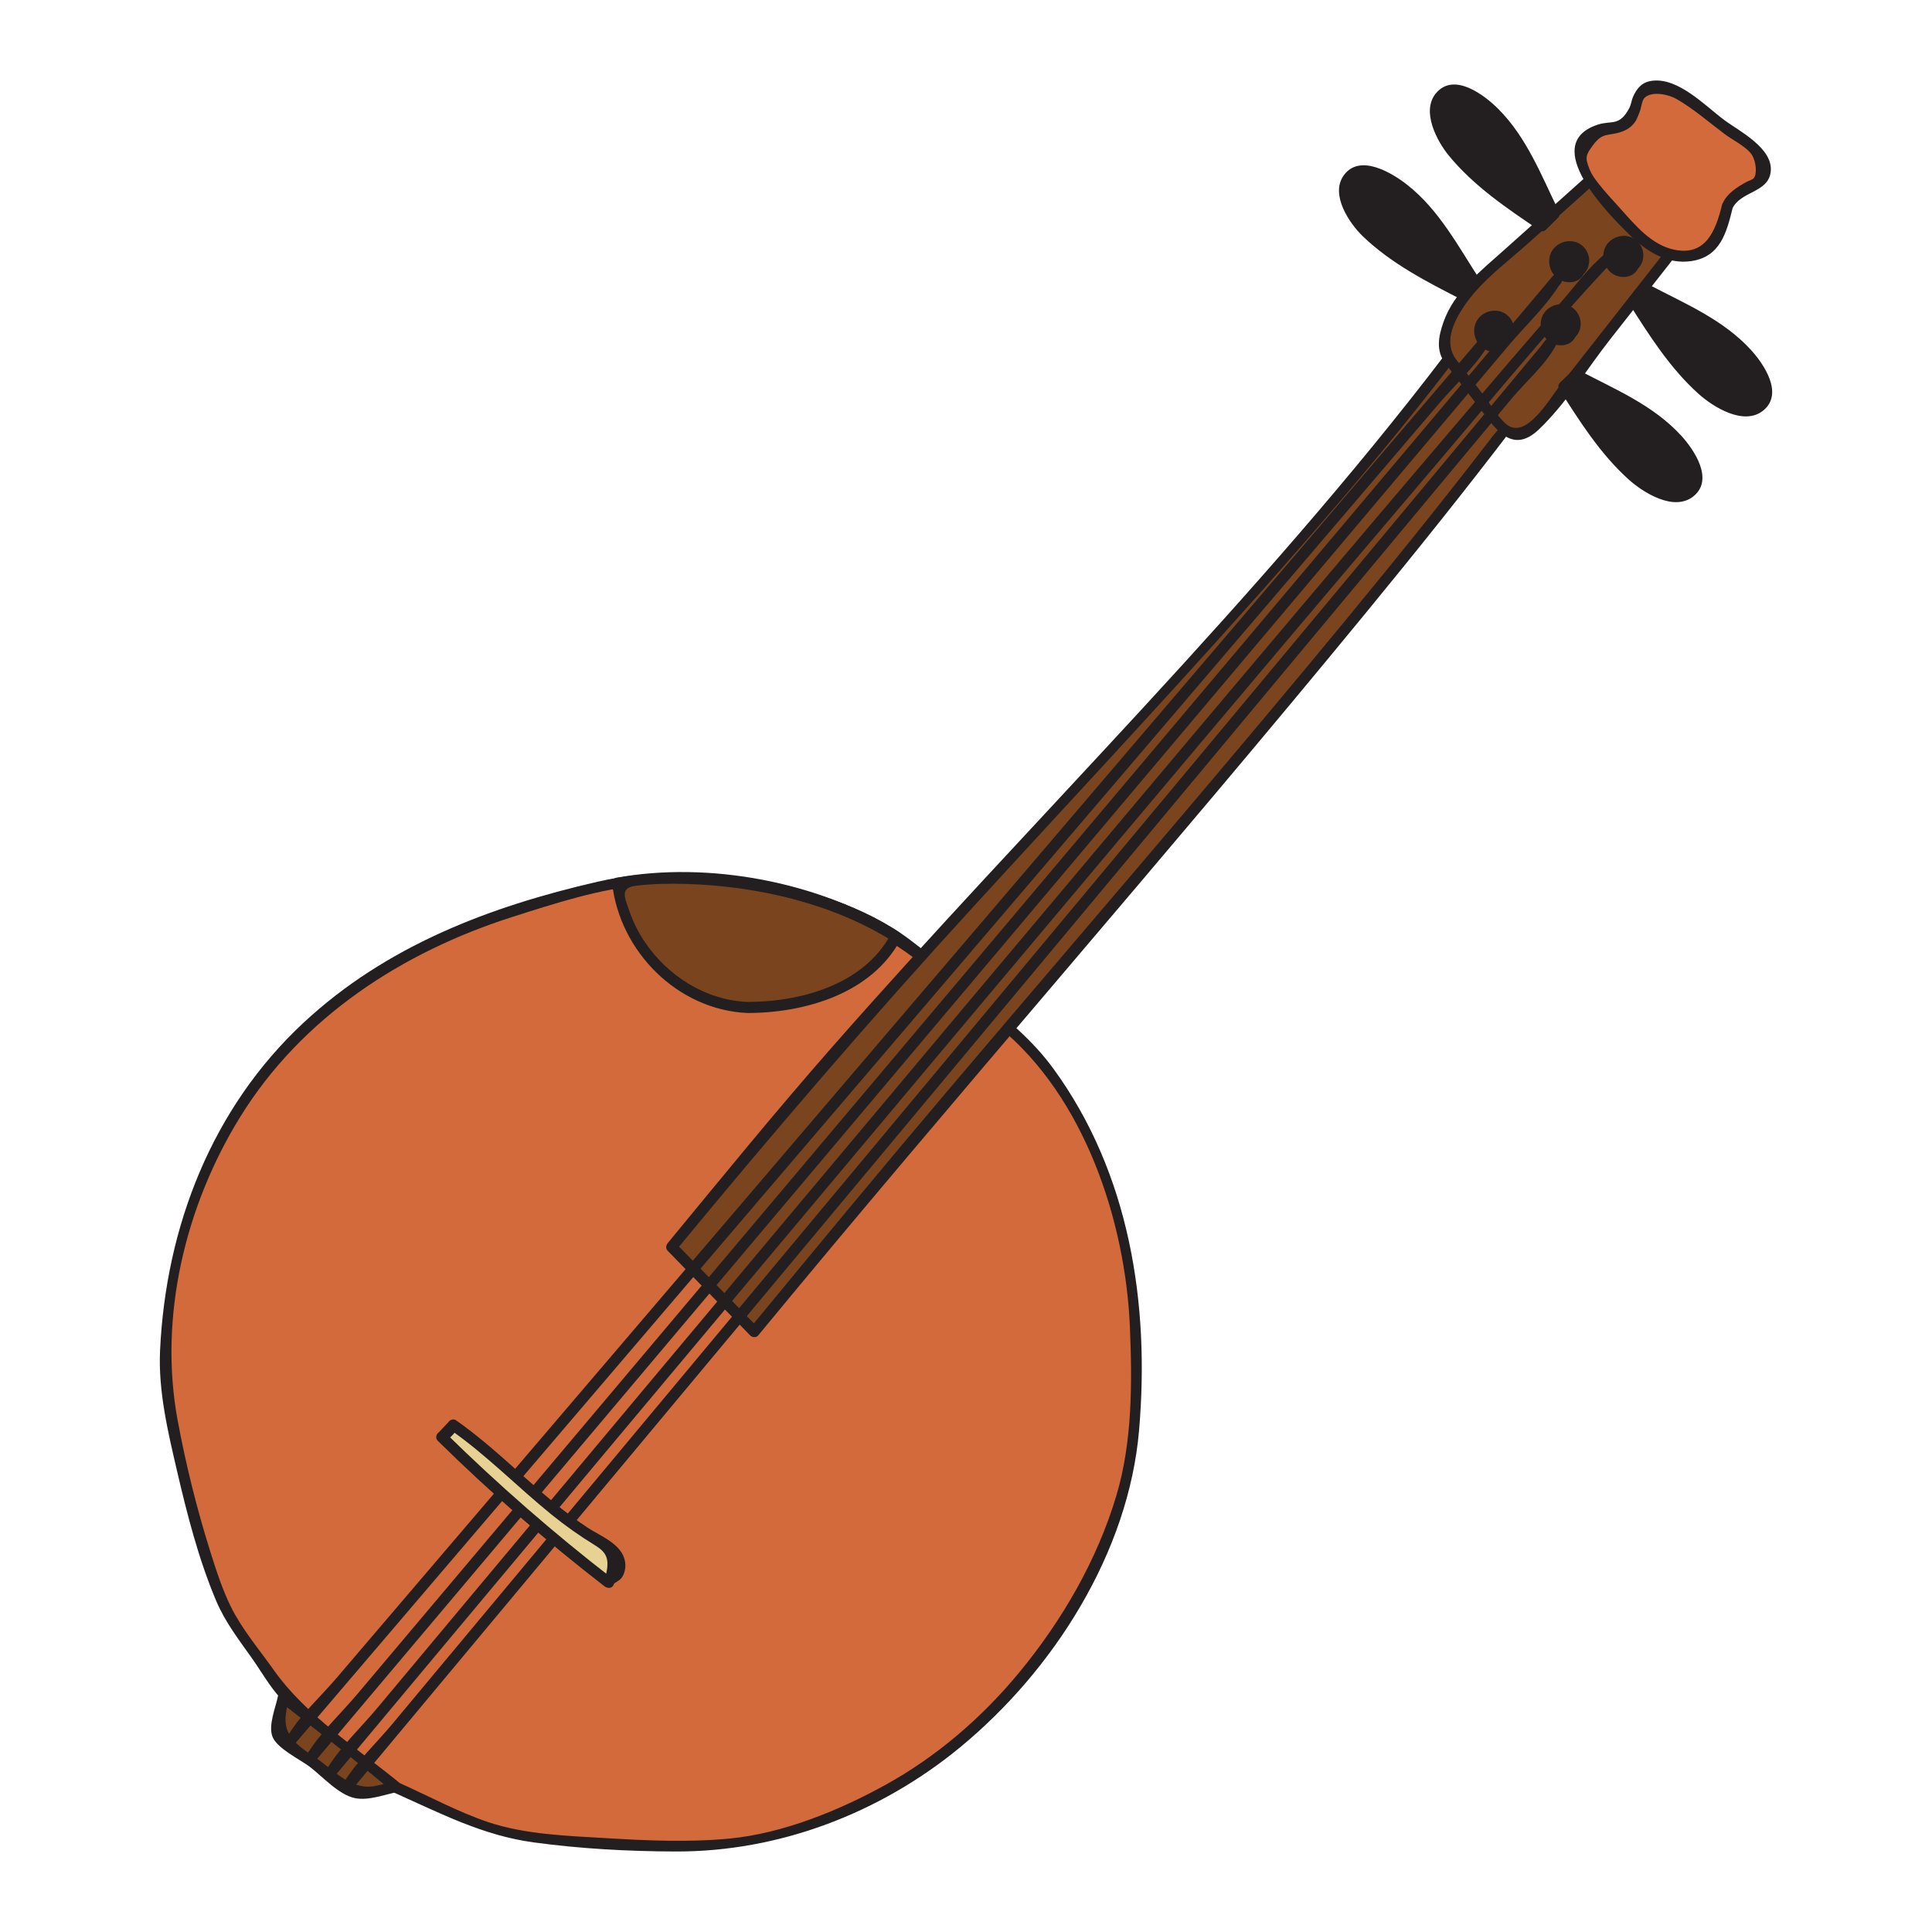 <?xml version="1.0" encoding="utf-8"?>
<!--Designed by Vexels.com - 2018 All Rights Reserved - https://vexels.com/terms-and-conditions/-->
<svg version="1.1" id="Layer_1" xmlns="http://www.w3.org/2000/svg" xmlns:xlink="http://www.w3.org/1999/xlink" x="0px" y="0px"
	 viewBox="0 0 1200 1200" enable-background="new 0 0 1200 1200" xml:space="preserve">
<g>
	<g>
		<g>
			<path fill="#7A451E" d="M246.797,1109.518c-5.944,1.177-11.888,2.355-17.832,3.532c-2.486,0.492-5.05,0.986-7.536,0.495
				c-2.903-0.573-5.368-2.418-7.722-4.211c-13.036-9.93-26.071-19.86-39.107-29.79c-0.96-0.731-1.963-1.517-2.415-2.636
				c-0.492-1.218-0.239-2.595,0.021-3.883c1.263-6.249,2.525-12.497,3.788-18.746L246.797,1109.518z"/>
		</g>
		<g>
			<g>
				<path fill="#231F20" d="M245.884,1106.205c-5.438,1.077-12.315,3.732-17.832,3.532c-11.209-0.406-19.466-8.593-27.818-14.955
					c-5.491-4.183-12.731-8.161-17.381-13.24c-7.855-8.582-5.617-16.094-3.545-26.35c-1.914,0.505-3.828,1.011-5.742,1.516
					c23.601,18.413,47.202,36.826,70.802,55.239c3.446,2.689,8.343-2.14,4.859-4.859c-23.601-18.413-47.202-36.826-70.802-55.239
					c-1.848-1.442-5.175-1.293-5.742,1.516c-1.41,6.979-6.185,18.201-3.463,25.276c2.845,7.394,17.194,14.188,23.201,18.764
					c7.972,6.073,17.925,17.379,28.095,19.452c8.486,1.73,18.95-2.394,27.195-4.027
					C252.044,1111.973,250.209,1105.348,245.884,1106.205z"/>
			</g>
		</g>
	</g>
	<g>
		<g>
			<path fill="#D36A3B" d="M246.521,1110.455c17.035,7.618,34.071,15.235,51.106,22.853c26.411,11.81,138.676,16.865,166.833,10.463
				c64.739-14.719,109.775-40.417,148.219-77.723c38.444-37.306,73.139-92.909,86.42-144.806
				c6.916-27.024,7.883-77.952,5.284-111.591c-5.235-67.741-42.276-143.207-79.114-172.225l-56.933-46.822
				c-35.584-30.542-113.801-50.408-173.386-43.878c-26.555,2.91-97.107,24.002-122.288,36.006
				c-48.357,23.051-93.27,58.055-122.453,102.979s-45.701,94.073-47.644,160.436c-0.845,28.864,25.789,138.041,42.476,161.674
				c10.763,15.244,21.526,30.488,32.29,45.732L246.521,1110.455z"/>
		</g>
		<g>
			<g>
				<path fill="#231F20" d="M244.787,1113.422c28.855,12.903,55.154,26.628,86.606,30.912c29.221,3.98,58.898,5.589,88.376,5.666
					c64.252,0.168,126.884-23.815,176.502-64.657c58.077-47.806,104.701-120.957,111.225-196.916
					c6.747-78.55-5.81-159.679-53.236-224.69c-12.928-17.722-29.064-30.798-45.805-44.566c-14.365-11.814-28.4-24.263-43.263-35.455
					c-28.053-21.123-64.566-31.809-98.725-37.521c-31.821-5.32-63.84-5.765-95.333,1.474
					c-67.207,15.449-131.271,39.835-182.531,87.495c-56.961,52.961-85.599,126.798-89.187,203.596
					c-1.175,25.146,4.841,50.41,10.51,74.752c6.351,27.27,13.436,55.002,24.367,80.85c5.607,13.26,14.174,24.247,22.458,35.98
					c6.913,9.79,12.808,20.996,21.982,28.792c16.976,14.426,34.435,28.319,51.641,42.47c4.572,3.76,9.145,7.521,13.717,11.281
					c3.389,2.787,8.278-2.047,4.859-4.859c-26.837-22.071-58.822-42.283-78.927-70.759c-9.028-12.787-19.729-25.288-26.666-39.388
					c-5.249-10.668-8.964-22.188-12.535-33.504c-8.484-26.886-15.336-54.433-20.482-82.153
					c-11.899-64.1,4.647-132.863,38.554-188.007c38.327-62.333,100.97-102.926,169.579-124.756
					c26.554-8.449,54.441-17.617,82.369-19.845c37.207-2.967,75.584,2.944,110.824,14.951
					c43.118,14.69,74.711,45.375,109.247,73.705c52.685,43.217,78.129,120.099,80.9,186.178c1.443,34.408,1.524,71.05-8.366,104.324
					c-11.937,40.164-33.825,77.874-60.433,110.08c-23.124,27.989-51.006,52.027-82.812,69.644
					c-28.949,16.033-63.931,30.306-97.188,33.478c-25.14,2.398-50.841,1.271-76-0.236c-24.256-1.453-50.838-2.221-74.056-10.077
					c-18.66-6.314-36.709-16.126-54.703-24.173C244.252,1105.699,240.753,1111.618,244.787,1113.422z"/>
			</g>
		</g>
	</g>
	<g>
		<g>
			<path fill="#7A451E" d="M464.146,625.755c-25.724-0.345-49.194-15.641-64.33-35.74c-7.088-9.413-12.108-20.719-14.79-32.158
				c-0.741-3.16-1.171-6.263-1.41-9.336c4.306-0.827,8.144-1.445,11.334-1.795c53.616-5.876,122.301,9.627,161.453,35.042
				C540.816,613.357,497.613,626.203,464.146,625.755z"/>
		</g>
		<g>
			<g>
				<path fill="#231F20" d="M464.146,622.319c-26.001-1.184-49.567-16.158-63.924-37.654c-3.974-5.95-7.122-12.427-9.437-19.196
					c-2.62-7.659-6.044-14.079,4.165-15.309c10.408-1.254,20.99-1.43,31.457-1.117c43.898,1.314,90.803,12.054,128.261,35.69
					c-0.411-1.567-0.822-3.134-1.233-4.701C536.649,611.552,497.548,622.322,464.146,622.319c-4.421,0-4.429,6.871,0,6.871
					c35.78,0.004,77.295-12.027,95.223-45.689c0.895-1.68,0.39-3.677-1.233-4.701c-49.357-31.145-118.106-44.044-175.434-33.594
					c-1.336,0.244-2.677,1.927-2.522,3.313c4.743,42.547,40.692,78.7,83.966,80.67C468.567,629.391,468.557,622.52,464.146,622.319z
					"/>
			</g>
		</g>
	</g>
	<g>
		<g>
			<path fill="#7A451E" d="M417.194,774.511c15.584-18.909,35.695-43.321,51.279-62.229c118.7-144.021,319.094-341.619,432-490.226
				l36.209,41.972C823.775,412.634,633.906,626.343,515.206,770.363c-15.584,18.909-31.168,37.817-46.753,56.726L417.194,774.511z"
				/>
		</g>
		<g>
			<g>
				<path fill="#231F20" d="M419.623,776.94c60.174-73.013,121.533-144.523,185.443-214.307
					c68.147-74.411,137.267-147.97,203.651-223.974c32.651-37.382,64.634-75.382,94.722-114.87
					c-1.799,0.232-3.597,0.464-5.396,0.695c8.589,9.956,17.178,19.912,25.767,29.869c1.832,2.124,9.712,8.617,10.009,11.602
					c-0.386-3.878-8.092,6.794-8.882,7.821c-4.364,5.676-8.752,11.333-13.158,16.975c-32.988,42.241-66.954,83.714-101.229,124.914
					c-73.507,88.361-148.648,175.341-222.967,263.015c-40.949,48.308-81.283,97.11-121.56,145.978c1.62,0,3.239,0,4.859,0
					c-17.086-17.526-34.173-35.052-51.259-52.578c-3.092-3.172-7.949,1.689-4.859,4.859c17.086,17.526,34.173,35.052,51.259,52.578
					c1.205,1.236,3.685,1.424,4.859,0C595.241,678.632,724.389,531.771,848.4,380.606c31.012-37.802,61.637-75.931,91.247-114.844
					c0.959-1.261,0.377-3.103-0.537-4.163c-12.07-13.991-24.139-27.982-36.209-41.972c-1.599-1.853-4.167-0.918-5.396,0.695
					C781.22,372.938,642.412,507.229,516.053,651.254c-34.671,39.518-67.858,80.264-101.289,120.828
					C411.973,775.468,416.807,780.356,419.623,776.94z"/>
			</g>
		</g>
	</g>
	<g>
		<g>
			<path fill="#7A451E" d="M992.346,107.868c-21.017,18.816-42.034,37.631-63.052,56.447c-8.286,7.418-16.658,14.933-22.923,24.122
				c-6.265,9.189-10.307,20.367-8.884,31.396l35.951,46.74c3.052,4.056,9.296,4.439,13.872,2.241
				c4.576-2.198,7.873-6.325,11.006-10.319c28.28-36.044,56.559-72.088,84.839-108.132L992.346,107.868z"/>
		</g>
		<g>
			<g>
				<path fill="#231F20" d="M989.917,105.438c-18.39,16.464-36.78,32.927-55.17,49.391c-14.608,13.078-31.576,26.236-38.263,45.436
					c-3.155,9.057-4.598,17.715,1.17,25.375c6.733,8.941,13.652,17.749,20.476,26.621c9.935,12.916,20.466,30.805,37.653,14.496
					c16.703-15.85,29.902-37.621,44.118-55.74c15.227-19.408,30.455-38.817,45.682-58.225c1.064-1.357,1.556-3.557,0-4.859
					c-16.936-14.165-33.872-28.33-50.808-42.495c-3.37-2.819-8.256,2.017-4.859,4.859c16.936,14.165,33.872,28.33,50.808,42.495
					c0-1.62,0-3.239,0-4.859c-23.929,30.499-47.858,60.998-71.787,91.497c-6.763,8.62-21.631,34.963-33.99,23.515
					c-5.382-4.984-9.602-12.483-14.074-18.298c-5.418-7.044-10.835-14.087-16.253-21.131c-7.943-10.326-2.166-23.067,4.718-33.345
					c10.254-15.312,26.522-27.13,40.119-39.303c15.106-13.524,30.212-27.047,45.318-40.571
					C998.077,107.341,993.205,102.495,989.917,105.438z"/>
			</g>
		</g>
	</g>
	<g>
		<g>
			<path fill="#D36A3B" d="M1072.897,128.13c-2.129,7.924-3.031,16.618-8.251,22.95c-7.439,9.024-21.533,9.918-32.253,5.243
				c-10.72-4.675-18.854-13.657-26.641-22.382c-3.512-3.935-7.024-7.87-10.536-11.806c-5.221-5.85-10.601-11.983-12.711-19.534
				c-2.11-7.551,0.129-16.938,7.103-20.523c6.527-3.356,15.396-0.974,20.959-5.76c6.444-5.544,4.712-17.733,12.221-21.718
				c2.684-1.424,5.928-1.328,8.903-0.71c8.024,1.667,14.873,6.702,21.439,11.606c10.626,7.937,21.251,15.874,31.877,23.81
				c3.834,2.864,7.795,5.874,10.002,10.121s2.091,10.109-1.57,13.192C1093.439,112.619,1075.026,120.206,1072.897,128.13z"/>
		</g>
		<g>
			<g>
				<path fill="#231F20" d="M1069.584,127.217c-3.829,15.552-9.785,31.955-29.521,27.909c-14.295-2.931-24.379-15.229-33.638-25.583
					c-4.573-5.113-9.368-10.11-13.577-15.532c-2.327-2.998-4.276-5.608-5.668-9.174c-2.725-6.982-2.371-8.451,2.398-14.844
					c5.916-7.93,9.248-5.402,17.157-7.998c3.438-1.129,6.056-2.721,8.327-5.61c1.719-2.188,2.552-4.854,3.535-7.412
					c0.85-2.21,1.27-6.808,2.985-8.345c4.728-4.238,14.794-1.945,19.64,0.817c10.662,6.077,20.283,14.569,30.096,21.899
					c4.768,3.561,13.687,7.944,16.87,12.933c2.484,3.894,3.401,11.871,1.005,14.502c-0.853,0.937-3.254,1.596-4.384,2.214
					c-5.883,3.219-12.059,7.081-14.88,13.402c-1.787,4.004,4.133,7.503,5.933,3.468c5.042-11.299,22.212-9.889,23.935-22.948
					c1.956-14.821-19.692-25.532-28.996-32.482c-11.56-8.635-28.333-26.332-44.586-24.269c-6.205,0.788-9.419,4.417-11.863,9.86
					c-1.002,2.231-1.238,4.975-2.381,7.12c-6.274,11.768-11.008,7.357-19.846,10.359c-36.51,12.4,7.742,56.33,20.222,68.548
					c10.258,10.044,23.316,18.406,38.315,16.098c17.932-2.759,21.749-17.684,25.546-33.108
					C1077.267,124.75,1070.642,122.918,1069.584,127.217z"/>
			</g>
		</g>
	</g>
	<g>
		<g>
			<path fill="#231F20" d="M1014.758,186.742c13.721,21.671,27.805,43.757,47.783,59.843c3.454,2.781,7.176,5.419,11.463,6.555
				c4.287,1.135,15.923,2.221,19.103-0.87c2.623-2.549,3.648-6.35,3.846-10.002c0.581-10.704-11.718-22.699-19.427-30.148
				c-7.709-7.449-17.346-12.525-26.841-17.5c-9.509-4.982-19.017-9.964-28.526-14.947L1014.758,186.742z"/>
		</g>
		<g>
			<g>
				<path fill="#231F20" d="M1011.792,188.476c12.622,19.912,25.508,40.24,43.18,56.13c8.869,7.975,28.07,20.209,40.218,10.361
					c12.91-10.466,0.257-28.955-7.528-37.503c-17.351-19.049-41.327-28.999-63.768-40.758c-1.387-0.727-3.02-0.554-4.163,0.537
					c-2.467,2.356-4.934,4.713-7.401,7.069c-3.204,3.06,1.66,7.914,4.859,4.859c1.12-1.07,2.445-2.76,3.7-3.534
					c0.822-0.785,1.645-1.571,2.467-2.356c0.989-1.357,1.597-0.741,1.824,1.85c7.325,1.17,17.159,8.954,23.772,12.456
					c15.044,7.967,33.799,18.802,41.611,34.958c6.69,13.837-3.262,21.024-15.644,17.283c-9.747-2.945-17.922-12.257-24.664-19.599
					c-12.6-13.721-22.589-29.539-32.529-45.22C1015.364,181.284,1009.415,184.727,1011.792,188.476z"/>
			</g>
		</g>
	</g>
	<g>
		<g>
			<path fill="#231F20" d="M957.95,140.097c-21.273-14.33-42.95-29.036-58.463-49.462c-2.682-3.532-5.214-7.326-6.227-11.644
				c-1.013-4.318-1.768-15.979,1.412-19.071c2.622-2.549,6.451-3.466,10.107-3.56c10.716-0.277,22.358,12.357,29.585,20.275
				s12.028,17.695,16.732,27.327c4.71,9.646,9.421,19.292,14.131,28.938L957.95,140.097z"/>
		</g>
		<g>
			<g>
				<path fill="#231F20" d="M959.684,137.13c-14.77-9.962-29.67-19.966-42.647-32.25c-7.54-7.138-17.709-16.501-20.464-26.803
					c-3.202-11.977,4.703-22.171,17.828-15.002c15.138,8.269,25.378,25.747,32.713,40.554c3.73,7.529,11.414,17.928,12.79,26.181
					c2.476,0.32,3.036,0.939,1.68,1.859c-0.808,0.8-1.617,1.599-2.425,2.399c-0.866,1.324-2.521,2.494-3.638,3.599
					c-3.148,3.114,1.71,7.973,4.859,4.859c2.425-2.399,4.851-4.798,7.276-7.197c1.149-1.137,1.211-2.784,0.537-4.163
					c-10.829-22.176-19.879-45.8-37.588-63.51c-8.371-8.371-27.385-23.14-38.631-9.818c-9.463,11.21,0.601,29.879,7.884,38.772
					c15.538,18.972,36.216,32.868,56.358,46.453C959.892,145.543,963.335,139.592,959.684,137.13z"/>
			</g>
		</g>
	</g>
	<g>
		<g>
			<path fill="#231F20" d="M909.671,183.167c-22.847-11.658-46.14-23.641-64.005-42.046c-3.089-3.182-6.06-6.644-7.586-10.808
				c-1.527-4.164-3.683-15.649-0.9-19.102c2.295-2.847,5.985-4.219,9.603-4.754c10.604-1.568,23.686,9.569,31.815,16.557
				c8.129,6.987,14.075,16.114,19.907,25.108c5.84,9.007,11.68,18.015,17.52,27.022L909.671,183.167z"/>
		</g>
		<g>
			<g>
				<path fill="#231F20" d="M911.405,180.2c-14.787-7.556-29.703-15.121-43.319-24.69c-7.977-5.607-16.629-12.017-22.536-19.902
					c-2.659-3.55-4.538-6.838-5.491-11.212c-2.051-9.413,10.643-15.624,18.428-11.834c16.117,7.847,27.517,22.73,37.051,37.294
					c4.301,6.571,12.277,15.064,14.6,22.518c2.94-0.1,3.74,0.459,2.398,1.677c-0.706,0.891-1.412,1.783-2.118,2.674
					c-0.706,1.419-2.2,2.777-3.177,4.011c-2.717,3.431,2.113,8.325,4.859,4.859c2.118-2.674,4.236-5.348,6.354-8.023
					c0.924-1.166,1.428-2.79,0.537-4.163c-13.421-20.699-25.231-43.096-44.897-58.58c-9.214-7.254-29.686-19.925-39.613-5.7
					c-8.359,11.977,3.783,29.736,11.962,37.603c17.682,17.006,39.85,28.342,61.492,39.401
					C911.867,188.141,915.348,182.215,911.405,180.2z"/>
			</g>
		</g>
	</g>
	<g>
		<g>
			<path fill="#231F20" d="M971.44,240.001c13.721,21.671,27.805,43.757,47.783,59.843c3.454,2.781,7.176,5.419,11.463,6.555
				c4.287,1.135,15.923,2.221,19.103-0.87c2.623-2.549,3.648-6.35,3.846-10.002c0.581-10.704-11.718-22.699-19.427-30.148
				c-7.709-7.449-17.346-12.525-26.841-17.5c-9.509-4.982-19.017-9.964-28.526-14.947L971.44,240.001z"/>
		</g>
		<g>
			<g>
				<path fill="#231F20" d="M968.474,241.735c12.622,19.912,25.508,40.24,43.18,56.13c8.869,7.975,28.07,20.209,40.217,10.361
					c12.91-10.466,0.258-28.955-7.528-37.503c-17.351-19.049-41.326-28.999-63.768-40.758c-1.387-0.727-3.021-0.554-4.163,0.537
					c-2.467,2.356-4.934,4.713-7.401,7.069c-3.204,3.06,1.659,7.914,4.859,4.859c1.12-1.07,2.445-2.76,3.7-3.534
					c0.822-0.785,1.645-1.571,2.467-2.356c0.989-1.357,1.597-0.741,1.824,1.85c7.325,1.17,17.159,8.954,23.772,12.456
					c15.044,7.967,33.799,18.802,41.611,34.958c6.69,13.837-3.262,21.024-15.644,17.283c-9.747-2.945-17.922-12.257-24.664-19.599
					c-12.6-13.721-22.589-29.539-32.529-45.22C972.046,234.542,966.097,237.985,968.474,241.735z"/>
			</g>
		</g>
	</g>
	<g>
		<g>
			<path fill="#231F20" d="M975.596,207.339c-1.292,3.548-6.152,4.659-9.598,3.114c-4.548-2.04-6.951-7.95-5.003-12.537
				s7.998-6.95,12.488-4.785c4.49,2.164,6.384,8.5,3.718,12.711L975.596,207.339z"/>
		</g>
		<g>
			<g>
				<path fill="#231F20" d="M972.629,205.605c-2.911,6.384-13.239-3.173-6.888-8.373c5.47-4.479,12.517,2.927,7.425,7.678
					c-3.24,3.023,1.627,7.874,4.859,4.859c4.817-4.495,5.037-11.921,0.6-16.929c-4.804-5.422-13.495-4.99-18.376,0.123
					c-4.986,5.223-4.108,13.77,1.125,18.507c4.952,4.482,14.165,4.235,17.189-2.397
					C980.383,205.079,974.463,201.582,972.629,205.605z"/>
			</g>
		</g>
	</g>
	<g>
		<g>
			<path fill="#231F20" d="M934.299,211.363c-1.292,3.548-6.152,4.659-9.598,3.114c-4.548-2.04-6.951-7.95-5.003-12.537
				s7.998-6.95,12.488-4.785c4.49,2.164,6.384,8.5,3.718,12.711L934.299,211.363z"/>
		</g>
		<g>
			<g>
				<path fill="#231F20" d="M931.332,209.629c-2.911,6.384-13.239-3.173-6.888-8.373c5.47-4.479,12.517,2.927,7.425,7.678
					c-3.24,3.023,1.627,7.874,4.859,4.859c4.817-4.495,5.037-11.921,0.6-16.929c-4.804-5.422-13.495-4.99-18.376,0.123
					c-4.986,5.223-4.108,13.77,1.125,18.507c4.952,4.482,14.165,4.235,17.189-2.397
					C939.086,209.103,933.166,205.607,931.332,209.629z"/>
			</g>
		</g>
	</g>
	<g>
		<g>
			<path fill="#231F20" d="M980.874,168.167c-1.292,3.548-6.152,4.659-9.598,3.114c-4.548-2.04-6.951-7.95-5.003-12.537
				s7.998-6.95,12.488-4.785c4.49,2.164,6.384,8.5,3.718,12.711L980.874,168.167z"/>
		</g>
		<g>
			<g>
				<path fill="#231F20" d="M977.907,166.433c-2.91,6.384-13.239-3.173-6.888-8.373c5.47-4.479,12.517,2.927,7.425,7.678
					c-3.24,3.023,1.627,7.874,4.859,4.859c4.817-4.495,5.037-11.921,0.6-16.929c-4.804-5.422-13.495-4.99-18.376,0.123
					c-4.986,5.223-4.108,13.77,1.125,18.507c4.952,4.482,14.165,4.235,17.189-2.397C985.661,165.907,979.741,162.41,977.907,166.433
					z"/>
			</g>
		</g>
	</g>
	<g>
		<g>
			<path fill="#231F20" d="M1014.505,164.889c-1.292,3.548-6.152,4.659-9.598,3.114c-4.548-2.04-6.951-7.95-5.003-12.537
				s7.998-6.95,12.488-4.785c4.49,2.164,6.384,8.5,3.718,12.711L1014.505,164.889z"/>
		</g>
		<g>
			<g>
				<path fill="#231F20" d="M1011.538,163.155c-2.911,6.384-13.239-3.173-6.888-8.373c5.47-4.479,12.517,2.927,7.425,7.678
					c-3.24,3.023,1.627,7.874,4.859,4.859c4.817-4.495,5.037-11.921,0.6-16.929c-4.804-5.422-13.495-4.99-18.376,0.123
					c-4.986,5.223-4.108,13.77,1.125,18.507c4.952,4.482,14.165,4.235,17.189-2.397
					C1019.292,162.629,1013.372,159.133,1011.538,163.155z"/>
			</g>
		</g>
	</g>
	<g>
		<g>
			<g>
				<path fill="#231F20" d="M967.24,213.437c0.004-0.003,0.007-0.007,0.011-0.01c-1.955-0.81-3.91-1.62-5.865-2.429
					c0.444-3.685,1.328-1.901-0.647-0.404c-1.498,1.135-2.755,3.328-3.951,4.771c-5.118,6.172-10.247,12.335-15.374,18.499
					c-18.399,22.118-36.814,44.223-55.23,66.328c-59.646,71.597-119.316,143.174-178.988,214.749
					c-71.903,86.246-143.813,172.485-215.726,258.722c-62.331,74.746-124.665,149.49-187.001,224.233
					c-20.382,24.438-40.763,48.876-61.145,73.314c-9.464,11.347-21.482,22.634-29.347,35.187c-0.348,0.555-0.875,1.049-1.297,1.555
					c-2.814,3.373,2.022,8.259,4.859,4.859c25.207-30.221,50.412-60.443,75.618-90.665
					c60.123-72.089,120.244-144.179,180.363-216.272c72.485-86.921,144.966-173.844,217.441-260.772
					c62.49-74.953,124.977-149.907,187.443-224.88c20.137-24.168,40.272-48.338,60.395-72.517
					c8.546-10.269,21.401-21.404,27.668-33.307c0.685-1.3,1.586-1.707,1.79-3.399c0.375-3.116-3.916-4.313-5.865-2.429
					c-0.004,0.003-0.007,0.007-0.011,0.01C959.195,211.657,964.057,216.513,967.24,213.437L967.24,213.437z"/>
			</g>
		</g>
		<g>
			<g>
				<path fill="#231F20" d="M996.871,157.738c-10.312,8.381-18.787,20.201-27.479,30.141c-20.7,23.67-41.131,47.575-61.542,71.494
					c-64.138,75.16-127.818,150.711-191.455,226.295c-75.247,89.375-150.349,178.871-225.389,268.42
					C426.4,831.185,361.845,908.325,297.33,985.498c-21.042,25.171-42.079,50.345-63.111,75.524
					c-9.777,11.704-22.111,23.329-30.276,36.255c-0.365,0.578-0.913,1.094-1.353,1.621c-2.815,3.373,2.021,8.259,4.859,4.859
					c25.569-30.634,51.155-61.253,76.744-91.87c61.674-73.791,123.386-147.551,185.142-221.274
					c74.927-89.447,149.915-178.844,225.03-268.134c66.256-78.759,132.568-157.474,199.267-235.858
					c34.532-40.582,68.452-82.012,104.885-120.924c1.01-1.079,2.065-2.167,3.214-3.101
					C1005.163,159.807,1000.275,154.971,996.871,157.738L996.871,157.738z"/>
			</g>
		</g>
		<g>
			<g>
				<path fill="#231F20" d="M964.422,171.494c-25.641,30.416-51.283,60.832-76.924,91.248
					c-61.587,73.055-123.175,146.111-184.762,219.166c-74.528,88.405-149.056,176.811-223.584,265.216
					c-64.463,76.466-128.926,152.933-193.389,229.399c-21.268,25.228-42.536,50.456-63.804,75.685
					c-9.802,11.627-22.188,23.168-30.374,36.03c-0.366,0.576-0.917,1.088-1.359,1.612c-2.833,3.361,2.004,8.245,4.859,4.859
					c25.641-30.416,51.283-60.832,76.924-91.248c61.587-73.055,123.175-146.111,184.762-219.166
					c74.528-88.405,149.056-176.811,223.584-265.216c64.463-76.466,128.926-152.933,193.389-229.399
					c21.268-25.228,42.536-50.456,63.804-75.685c9.802-11.627,22.188-23.168,30.374-36.03c0.366-0.576,0.917-1.088,1.359-1.612
					C972.113,172.992,967.277,168.108,964.422,171.494L964.422,171.494z"/>
			</g>
		</g>
		<g>
			<g>
				<path fill="#231F20" d="M919.472,210.047c-24.522,28.725-49.045,57.45-73.567,86.175
					c-58.907,69.002-117.814,138.005-176.721,207.007c-71.593,83.862-143.185,167.724-214.778,251.587
					c-61.627,72.189-123.254,144.378-184.881,216.566c-20.248,23.718-40.496,47.437-60.745,71.155
					c-9.357,10.961-21.4,21.903-29.127,34.119c-0.336,0.532-0.857,1.004-1.268,1.485c-2.856,3.346,1.982,8.228,4.859,4.859
					c24.522-28.725,49.045-57.45,73.567-86.175c58.907-69.002,117.814-138.005,176.721-207.007
					c71.593-83.862,143.185-167.724,214.778-251.587c61.627-72.189,123.254-144.378,184.881-216.566
					c20.248-23.718,40.496-47.437,60.745-71.155c9.357-10.961,21.4-21.903,29.127-34.119c0.336-0.532,0.857-1.004,1.268-1.485
					C927.187,211.56,922.348,206.677,919.472,210.047L919.472,210.047z"/>
			</g>
		</g>
	</g>
	<g>
		<g>
			<path fill="#E7D293" d="M377.98,982.905c-36.351-27.962-70.976-58.168-103.612-90.39c3.105-1.584,5.646-4.246,7.083-7.421
				c31.679,21.567,56.616,52.315,89.705,71.651c4.917,2.873,10.292,5.783,12.834,10.88c2.541,5.096,0.14,12.93-5.538,13.37
				L377.98,982.905z"/>
		</g>
		<g>
			<g>
				<path fill="#231F20" d="M380.409,980.476c-36.316-28.067-70.877-58.217-103.612-90.39c-0.232,1.799-0.464,3.597-0.695,5.396
					c3.729-2.475,6.024-4.825,8.316-8.654c-1.567,0.411-3.134,0.822-4.701,1.233c22.494,15.696,41.553,35.419,62.805,52.64
					c8.57,6.944,17.495,13.248,26.899,19.011c7.486,4.588,9.208,8.51,6.948,18.585c-0.226,1.008-1.393,2.438-1.703,3.695
					c-1.061,4.293,5.563,6.124,6.626,1.827c0.151-0.609,3.279-1.885,4.65-3.619c2.16-2.733,2.873-6.935,2.288-10.302
					c-1.896-10.908-15.061-15.668-23.133-20.968c-29.538-19.395-52.947-46.589-81.912-66.802c-1.534-1.07-3.807-0.26-4.701,1.233
					c-1.95,2.063-3.901,4.126-5.851,6.189c-1.813,1.203-2.348,3.772-0.695,5.396c32.735,32.172,67.296,62.322,103.612,90.39
					C379.006,988.005,383.904,983.177,380.409,980.476z"/>
			</g>
		</g>
	</g>
</g>
</svg>
